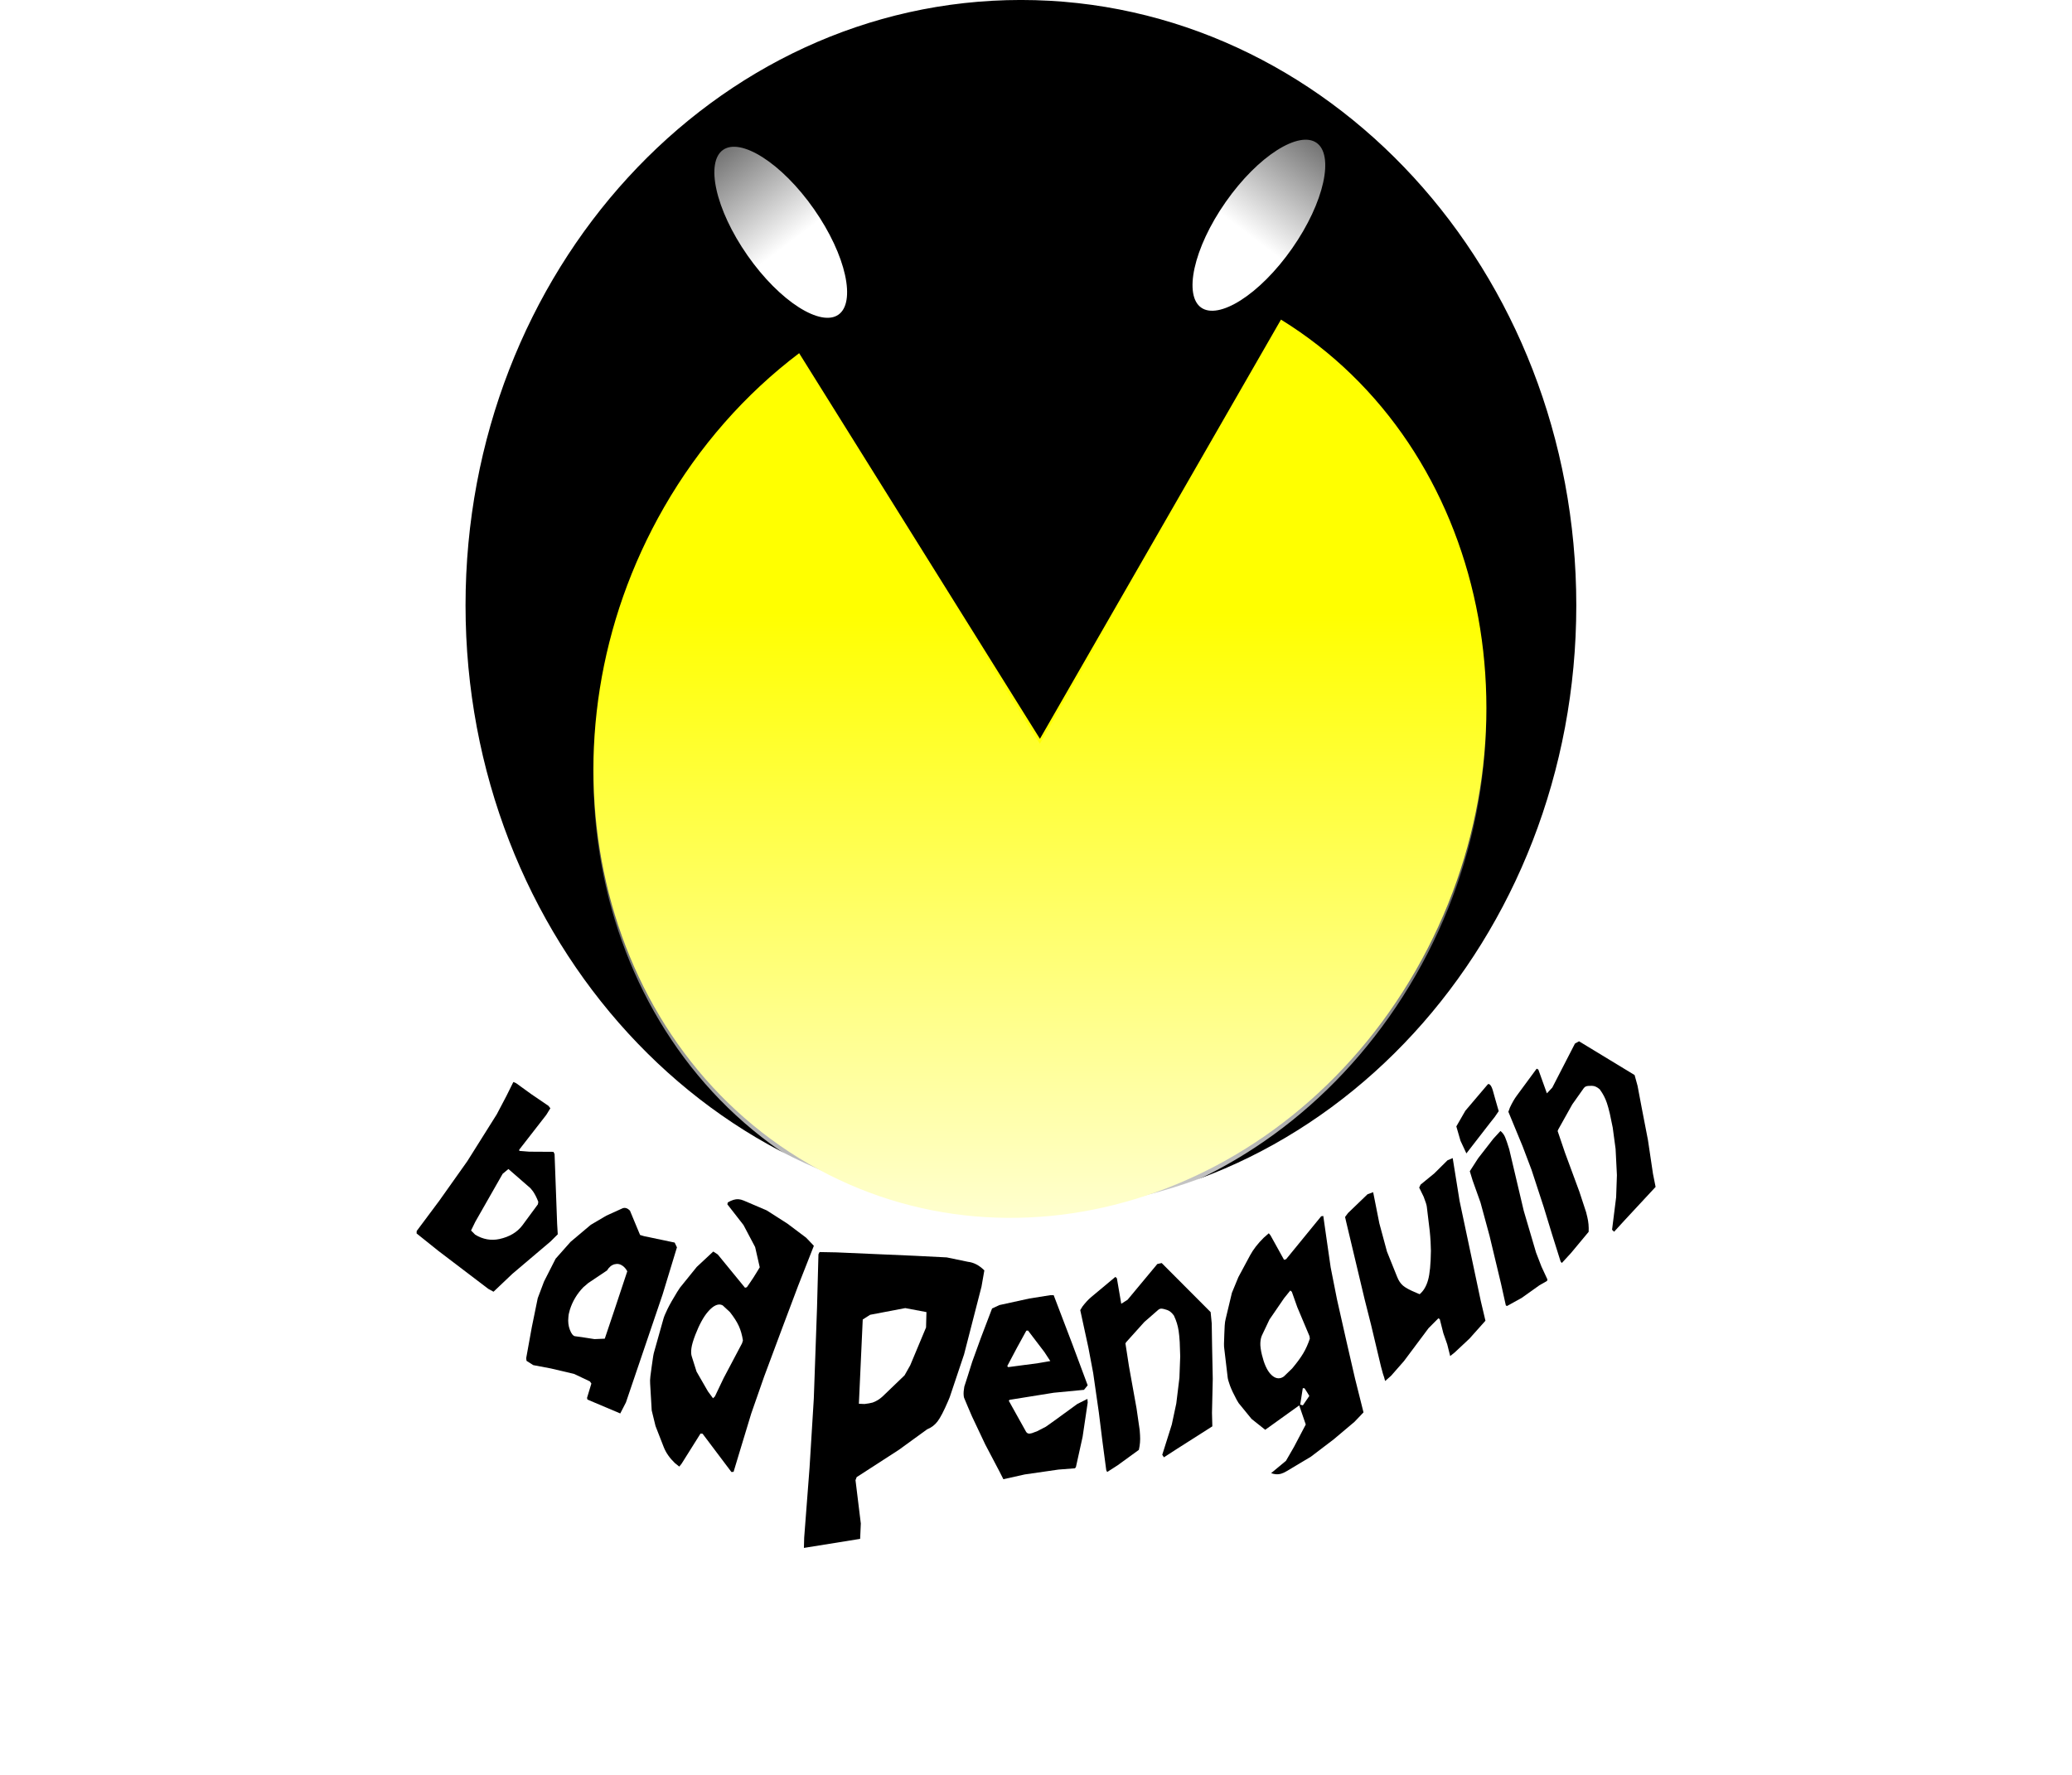 <?xml version="1.0" encoding="UTF-8"?>
<svg version="1.1" viewBox="0 0 840.09 719.72" xmlns="http://www.w3.org/2000/svg" xmlns:xlink="http://www.w3.org/1999/xlink">
<defs>
<linearGradient id="b" x1="-343.84" x2="-167.1" y1="78.395" y2="114.98" gradientUnits="userSpaceOnUse">
<stop stop-color="#fff" offset="0"/>
<stop stop-color="#fff" stop-opacity="0" offset="1"/>
</linearGradient>
<filter id="c" x="-.25" y="-.25" width="1.5" height="1.5" color-interpolation-filters="sRGB">
<feGaussianBlur result="result8" stdDeviation="7"/>
<feComposite in="result8" in2="result8" operator="xor" result="result6"/>
<feDisplacementMap in="SourceGraphic" in2="result6" result="result4" scale="100"/>
<feComposite in="SourceGraphic" in2="result4" k1="1" operator="arithmetic" result="result2"/>
<feComposite in="SourceGraphic" in2="result2" operator="in" result="fbSourceGraphic"/>
</filter>
<linearGradient id="a" x1="-241.98" x2="-243.87" y1="-81.034" y2="-132.6" gradientUnits="userSpaceOnUse">
<stop stop-color="#fff" offset="0"/>
<stop stop-color="#fff" stop-opacity="0" offset="1"/>
</linearGradient>
</defs>
<g transform="translate(49.876 -236.44)">
<path transform="matrix(1.647,0,0,1.647,760.98,314.4)" d="m-104.78 101.7c0 82.038-60.986 148.54-136.22 148.54-75.23 0-136.22-66.505-136.22-148.54 0-82.038 60.986-148.54 136.22-148.54 75.23 0 136.22 66.505 136.22 148.54z" stroke="#000"/>
<path transform="matrix(-.292 -1.641 1.244 -.338 169.29 247.5)" d="m-116.32 214.02c-43.456 57.436-116.01 60.058-162.06 5.855-46.048-54.203-48.15-144.7-4.694-202.14 43.456-57.436 116.01-60.058 162.06-5.855 12.019 14.148 21.444 31.37 27.629 50.485l-106.32 53.52z" fill="#ff0" stroke-opacity="0"/>
<path transform="matrix(1.349 -.944 .944 1.349 673.15 215.88)" d="m-231.75-84.441c0 13.957-4.691 25.271-10.478 25.271-5.787 0-10.478-11.314-10.478-25.271s4.691-25.271 10.478-25.271c5.787 0 10.478 11.314 10.478 25.271z" fill="url(#a)" stroke="#000"/>
<path transform="matrix(-.292 -1.641 1.244 -.338 169.26 249.5)" d="m-116.32 214.02c-43.456 57.436-116.01 60.058-162.06 5.855-46.048-54.203-48.15-144.7-4.694-202.14 43.456-57.436 116.01-60.058 162.06-5.855 12.019 14.148 21.444 31.37 27.629 50.485l-106.32 53.52z" fill="url(#b)" stroke-opacity="0"/>
<path transform="matrix(-1.349 -.944 -.944 1.349 54.061 213.02)" d="m-231.75-84.441c0 13.957-4.691 25.271-10.478 25.271-5.787 0-10.478-11.314-10.478-25.271s4.691-25.271 10.478-25.271c5.787 0 10.478 11.314 10.478 25.271z" fill="url(#a)" stroke="#000"/>
<g transform="matrix(1.345,0,0,1.786,-130.98,-702.77)" filter="url(#c)">
<path d="m185.91 805.38 6.823-6.889 8.441-8.97 8.878-10.639 2.918-4.18 2.081-3.161 0.803 0.256 4.612 2.513 5.174 2.652 0.564 0.548-1.23 1.503-8.158 7.903 0.032 0.27 2.975 0.18 7.318 0.032 0.334 0.52 0.775 15.859 0.186 2.349-2.172 1.624-11.495 7.338-5.699 4.073-1.577-0.651-15.055-8.625-6.554-3.955zm16.389-0.118 1.249 0.951c2.336 1.064 4.767 1.393 7.293 0.988 3.061-0.506 5.377-1.548 6.948-3.125l4.664-4.768 0.118-0.556c-0.474-0.933-1.007-1.726-1.597-2.379l-0.766-0.713-6.646-4.359-1.736 1.088-8.258 10.911z"/>
<path d="m222.4 820.63 1.897-3.79 3.491-5.172 4.504-3.827 6.106-3.877 4.698-2.079 4.966-1.696c0.74-0.161 1.452 0.026 2.136 0.562l1.301 2.363 1.752 3.163 1.183 0.266 9.239 1.46 0.69 1.087-4.334 10.721-11.047 24.497-1.706 2.492-9.89-3.15-0.126-0.382 1.31-3.257-0.443-0.482-4.748-1.698-7.028-1.247-5.294-0.754-2.034-0.972-0.103-0.606 1.691-7.031zm9.236 4.351c-0.142 1.015 9e-3 1.958 0.454 2.83 0.445 0.872 0.937 1.353 1.474 1.444l2.96 0.316 2.674 0.314 0.346 0.035 3.063-0.097 2.936-6.573 3.847-8.726c-0.358-0.512-0.809-0.919-1.353-1.221-0.776-0.431-1.61-0.556-2.503-0.374-0.893 0.181-1.644 0.651-2.253 1.407l-5.676 2.864-1.491 0.967c-1.869 1.463-3.206 3.143-4.011 5.041-0.125 0.295-0.231 0.601-0.317 0.918-0.054 0.126-0.103 0.411-0.148 0.855z"/>
<path d="m260.25 825.43-2.628 7.037c-0.201 0.483-0.344 0.945-0.429 1.384-0.085 0.44-0.24 1.246-0.463 2.417-0.142 0.733-0.266 1.431-0.369 2.091-0.104 0.661-0.129 1.215-0.075 1.662l0.473 6.098 1.15 3.543 2.486 4.8c0.667 1.27 1.774 2.466 3.321 3.587l1.35 0.815 0.678-0.629 5.726-6.868 0.62 0.034 8.693 8.694 0.655-0.038 2.005-4.999 3.327-8.258 3.886-8.379 5.458-11.029 4.827-9.658 4.699-8.998-2.316-1.831-5.645-3.197-6.238-3.006-6.923-2.23c-0.568-0.18-1.104-0.284-1.609-0.312-0.917-0.05-1.984 0.188-3.199 0.715l-0.152 0.435 4.868 4.709 3.512 5.005 1.389 4.593-0.974 1.205-0.937 1.133-1.005 1.131-0.969 1.056-0.556 0.119-8.216-7.559-1.355-0.666-4.987 3.503-5.027 4.685-0.863 0.99c-1.275 1.56-2.246 2.853-2.914 3.877-0.668 1.025-1.092 1.803-1.272 2.336zm17.907-3.166 2.186 1.527c1.201 1.15 2.09 2.198 2.665 3.143 0.576 0.945 0.991 2.042 1.247 3.289l-0.266 0.652-5.556 7.914-2.63 4.152-0.566 0.412-1.53-1.564-3.429-4.483-1.462-3.485c-0.191-0.455-0.221-1.061-0.09-1.819 0.131-0.758 0.529-1.785 1.195-3.08 1.185-2.305 2.442-4.038 3.77-5.2s2.543-1.713 3.646-1.652c0.23 0.013 0.503 0.077 0.82 0.194z"/>
<path d="m302.64 877.33 0.082-2.33 1.614-15.856 1.284-15.706 0.972-20.678 0.427-12.097 0.342-0.508 5.029 0.071 23.826 0.781 9.48 0.362 6.373 0.995c1.781 0.152 3.435 0.803 4.962 1.952l-0.861 3.7-5.249 15.367-4.316 9.696-0.521 0.945c-1.269 2.228-2.323 3.756-3.164 4.582-0.841 0.827-1.889 1.426-3.145 1.797l-8.523 4.662-12.712 6.191-0.349 0.689 1.601 9.843-0.205 3.487zm23.687-34.369 6.66-4.822 1.705-2.281 4.764-8.577 0.123-3.494-6.378-0.905-0.408 0.053-10.193 1.464-2.227 1.068-1.163 19.134 1.702 0.055c1.032-0.093 1.847-0.203 2.446-0.331 1.038-0.269 2.028-0.724 2.97-1.364z"/>
<path d="m352.03 838.28 1.348-3.224 2.607-5.415 3.379-6.679 2.234-0.773 9.03-1.489 6.279-0.749 1.027 3e-3 5.59 11.036 4.658 9.422-1.116 1.029-9.113 0.658-13.319 1.61-0.236 0.208 5.19 7.015c0.247 0.328 0.625 0.477 1.135 0.447 0.383-0.023 0.885-0.137 1.507-0.344l0.624-0.164 2.719-1.057 2.559-1.369 2.617-1.435 4.322-2.369 3.032-1.14 0.083 0.83-1.537 7.792-2.014 6.858-0.294 0.274-4.977 0.29-10.159 1.105-6.438 1.082-1.206-1.793-4.263-6.107-3.965-6.316-1.244-2.175-1.172-2.114c-0.056-0.125-0.098-0.336-0.128-0.635-0.046-0.467 0.02-1.092 0.2-1.873zm21.275-2.907 3.612-0.467-1.81-2.077-4.91-4.851-0.51 0.029-2.882 3.954-2.867 4.083 0.28 0.24z"/>
<path d="m385.94 823.34 0.674-0.829c0.9-0.887 1.772-1.595 2.615-2.126l7.304-4.592 0.453 0.318 1.317 5.784 1.892-0.898 8.98-8.13 1.319-0.217 14.751 11.141 0.33 2.555 0.103 4.939 0.208 7.662-0.233 7.733 0.106 3.048-10.758 5.16-3.837 1.871-0.505-0.57 2.876-6.864 1.356-4.789 0.946-5.83 0.237-4.863-0.145-3.238c-0.082-1.029-0.191-1.881-0.329-2.553-0.121-0.589-0.292-1.159-0.512-1.71-0.221-0.551-0.526-1.142-0.915-1.773-0.657-0.675-1.339-1.095-2.044-1.262-0.705-0.167-1.146-0.257-1.322-0.272-0.269-0.042-0.528-0.043-0.779-1e-3 -0.127 0.021-0.306 0.093-0.54 0.218l-4.234 2.784-5.43 4.545-0.263 0.304 1.074 5.237 2.28 9.537 0.946 4.932 0.106 1.157c0.099 1.114-0.02 2.22-0.358 3.319l-6.304 3.45-3.247 1.577-0.278-0.41-1.158-6.593-1.068-6.476-1.711-8.981-1.443-5.761z"/>
<path d="m430.36 838.47-0.981-6.234c-0.087-0.424-0.123-0.838-0.106-1.241 0.017-0.403 0.049-1.142 0.097-2.216 0.027-0.672 0.066-1.313 0.115-1.923 0.049-0.61 0.151-1.132 0.307-1.566l1.864-5.872 1.947-3.562 3.553-4.984c0.949-1.321 2.316-2.646 4.1-3.975l1.519-1.005 0.525 0.482 4.077 5.542 0.619-0.138 10.571-9.745 0.637-0.075 0.833 4.405 1.391 7.273 1.915 7.292 2.859 9.54 2.55 8.346 2.575 7.742-2.705 2.135-6.304 4.002-6.845 3.922-7.343 3.302c-0.602 0.268-1.155 0.459-1.659 0.571-0.917 0.205-1.915 0.161-2.994-0.132l4.48-2.806 2.417-3.157 3.547-5.083-2.091-4.602 1.224 0.251 1.941-2.142-0.733-0.902-0.714-0.838-0.521-0.018-0.778 3.746-10.553 5.703-4.119-2.473-3.888-3.589-0.625-0.792c-0.9-1.264-1.563-2.325-1.987-3.184-0.425-0.859-0.665-1.526-0.721-2.001zm16.947-0.058 2.508-1.825c1.449-1.298 2.566-2.445 3.351-3.441 0.785-0.996 1.446-2.109 1.984-3.337l-0.113-0.574-3.67-6.565-1.644-3.493-0.464-0.294-1.869 1.747-4.411 4.845-2.242 3.56c-0.293 0.465-0.461 1.046-0.506 1.743-0.045 0.698 0.113 1.605 0.474 2.721 0.642 1.986 1.485 3.417 2.529 4.293 1.045 0.876 2.118 1.191 3.219 0.945 0.23-0.051 0.514-0.159 0.854-0.325z"/>
<path d="m476.6 836.16-2.979-9.44-1.934-5.769-5.56-17.581-0.356-1.178 0.889-0.896 5.868-4.256 1.709-0.479 1.867 7.08 2.293 6.398 3.066 5.745c0.441 0.856 1.039 1.525 1.794 2.008 0.756 0.483 2.067 1.015 3.933 1.595l1.061 0.34c1.17-0.738 2.017-1.813 2.541-3.227 0.524-1.413 0.808-3.622 0.853-6.625 7.1e-4 -0.498-0.03-1.178-0.094-2.041-0.063-0.863-0.153-1.706-0.269-2.53l-0.87-5.427c-0.05-0.392-0.367-1.151-0.949-2.277l-1.351-2.082 0.429-0.68 4.127-2.544 3.977-2.971 1.568-0.502 2.076 9.731 6.382 22.686 1.412 4.507-4.798 4.05-4.398 3.106-1.436 0.868-0.879-2.642-1.18-2.544-1.074-3.187-0.411-0.208-2.962 2.237-7.405 7.466-3.906 3.357-1.792 1.185-0.306-0.854-0.345-0.773-0.306-0.854z"/>
<path d="m514.23 822.26-1.451-4.92-3.459-10.879-2.727-7.56-2.369-4.996-0.853-2.103 2.495-2.922 4.601-4.459 2.149-1.76c0.607 0.375 1.068 0.838 1.383 1.39 0.315 0.552 0.732 1.468 1.252 2.749l4.382 13.993 3.707 9.475 1.638 3.196 1.802 2.927-0.14 0.328-2.265 0.972-5.377 2.88-4.434 1.841zm-13.662-37.366-1.257-3.267 2.717-3.556 6.669-5.911c0.187-0.208 0.437-0.208 0.749-9.4e-4 0.312 0.208 0.598 0.632 0.857 1.272l0.721 1.945 1.061 2.785-1.225 1.349-1.427 1.354-7.088 6.895z"/>
<path d="m515 778.31 0.464-0.967c0.669-1.074 1.351-1.966 2.047-2.676l6.019-6.151 0.509 0.211 2.572 5.396 1.625-1.307 6.841-10.006 1.224-0.508 16.747 7.661 0.893 2.44 1.211 4.835 1.925 7.491 1.514 7.659 0.788 2.974-9.225 7.482-3.283 2.698-0.616-0.448 1.232-7.395 0.232-5.014-0.398-5.947-0.865-4.837-0.868-3.153c-0.31-0.994-0.608-1.807-0.892-2.438-0.249-0.553-0.542-1.075-0.879-1.568-0.337-0.493-0.764-1.006-1.283-1.54-0.787-0.517-1.539-0.778-2.257-0.785-0.718-6e-3 -1.164 3e-3 -1.337 0.028-0.269 0.018-0.52 0.076-0.752 0.173-0.117 0.049-0.275 0.161-0.472 0.335l-3.461 3.685-4.22 5.685-0.185 0.358 2.215 4.912 4.347 8.872 2.023 4.64 0.363 1.114c0.346 1.074 0.48 2.189 0.401 3.345l-5.31 4.804-2.78 2.277-0.361-0.341-2.601-6.226-2.488-6.132-3.672-8.453-2.689-5.345z"/>
</g>
<path d="m203.98 808.46c127.63 134.25 417.57-34.436 417.59-34.458l-5.753-20.356" fill="none"/>
</g>
</svg>

